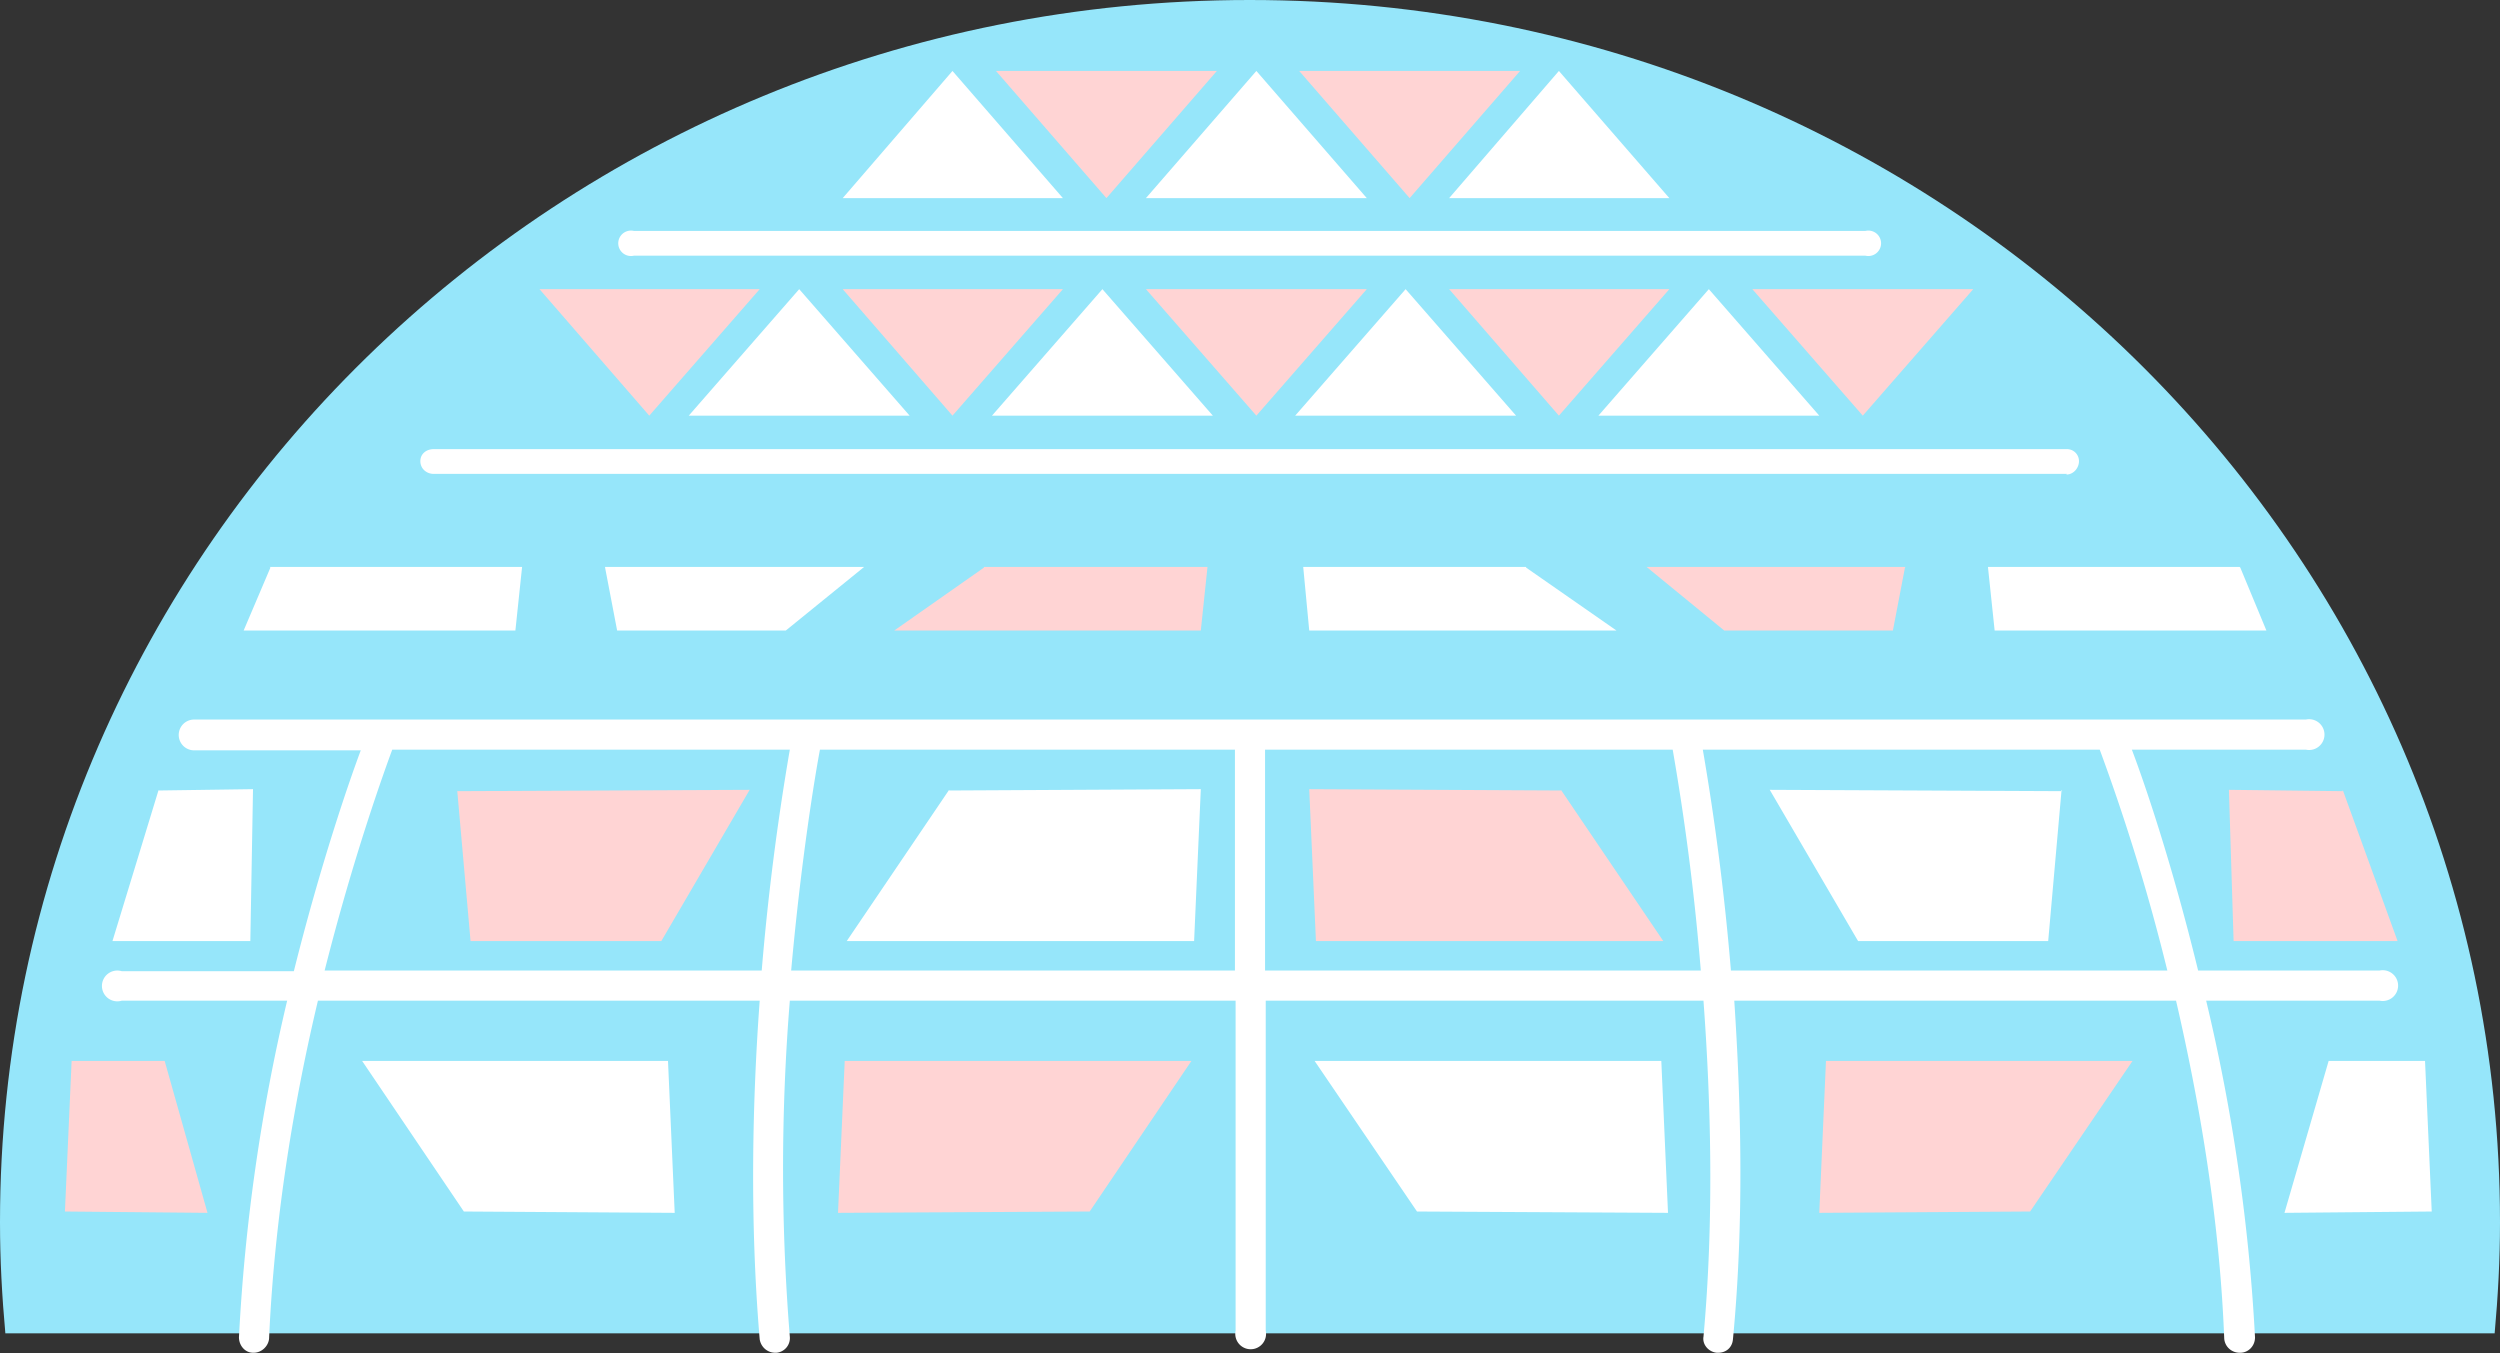<svg xmlns="http://www.w3.org/2000/svg" width="373.5" height="202.2">
  <rect width="100%" height="100%" fill="#333333" stroke="none"/>
  <path d="M186.7 0C83.6 0 0 81.7 0 182.6c0 5.6.3 11.1.8 16.6h371.9c.5-5.5.8-11 .8-16.6C373.5 81.7 289.9 0 186.7 0Z" style="fill:#96e6fa"/>
  <path d="M308.8 70.8h-244c-1.1 0-2-.8-2-1.9s.9-1.8 2-1.8h244c1 0 1.8.8 1.8 1.8s-.8 2-1.9 2ZM355.4 145h-27c-3.9-16-8-28-9.9-33h26a2.3 2.3 0 1 0 0-4.5H29a2.3 2.3 0 1 0 0 4.6h24.9c-1.8 4.8-6 17-10 33H18.2a2.3 2.3 0 1 0 0 4.4h24.7a280 280 0 0 0-7.2 50.3c0 1.2.9 2.3 2.1 2.3h.1c1.2 0 2.2-1 2.3-2.1.8-18.2 3.8-35.8 7.3-50.5h66c-1.1 15-1.5 32.9 0 50.6.2 1.2 1.2 2 2.3 2h.2a2.2 2.2 0 0 0 2-2.4 312.2 312.2 0 0 1 0-50.2h66.6v49.3a2.3 2.3 0 1 0 4.5 0v-49.3h65.4c1.1 15 1.6 32.6 0 50.2-.2 1.2.8 2.3 2 2.4h.2c1.2 0 2.1-.8 2.2-2 1.7-17.7 1.2-35.5.2-50.6h66c3.4 14.7 6.5 32.3 7.2 50.5.1 1.2 1.1 2.1 2.3 2.1h.1c1.2 0 2.2-1 2.2-2.3a279 279 0 0 0-7.3-50.3h25.9a2.3 2.3 0 1 0 0-4.5Zm-306.9 0c4.4-17.4 9-30 10.1-33H118a380 380 0 0 0-4.2 33H48.5Zm69.7 0c1.5-16.7 3.6-29.3 4.3-33h62v33h-66.3Zm70.8 0v-33h60.9a364 364 0 0 1 4.2 33H189Zm69.6 0a380 380 0 0 0-4.2-33h59.3a305 305 0 0 1 10.1 33h-65.2ZM278.7 38.2h-184a1.9 1.9 0 1 1 0-3.7h184a1.9 1.9 0 1 1 0 3.7ZM232.9 10.6l16.5 19h-32.9l16.4-19zM187.7 10.6l16.5 19h-33l16.5-19zM142.3 10.6l16.5 19h-32.9l16.4-19z" style="fill:#fff"/>
  <path d="m165.3 29.6-16.5-19h33l-16.5 19zM210.6 29.6l-16.5-19h33l-16.5 19zM278.3 62.1l16.5-18.9h-33l16.5 18.9zM232.9 62.1l16.5-18.9h-32.9l16.4 18.9zM187.7 62.1l16.5-18.9h-33l16.5 18.9zM142.3 62.1l16.5-18.9h-32.9l16.4 18.9zM97 62.1l16.5-18.9H80.6L97 62.1z" style="fill:#ffd4d4"/>
  <path d="m255.3 43.2 16.5 18.9h-33l16.5-18.9zM210 43.2l16.5 18.9h-33L210 43.2zM164.7 43.2l16.5 18.9h-33l16.5-18.9zM119.4 43.2l16.5 18.9h-33l16.5-18.9z" style="fill:#fff"/>
  <path d="m350 118 8.2 22.6h-24.5L333 118l17 .2ZM233.2 118l15.3 22.6h-51.9l-1-22.7 37.6.2Z" style="fill:#ffd4d4"/>
  <path d="m308 118-2 22.6h-28.4L264.4 118l43.7.2ZM23.7 118l-6.9 22.6h20.6l.4-22.7-14.1.2ZM141.8 118l-15.3 22.6h51.9l1-22.7-37.6.2Z" style="fill:#fff"/>
  <path d="m68.3 118 2 22.6h28.5L112 118l-43.7.2Z" style="fill:#ffd4d4"/>
  <path d="m334.7 84.8 3.9 9.4H298l-1-9.5h37.6ZM228 84.8l13.5 9.4h-45.9l-.9-9.5H228Z" style="fill:#fff"/>
  <path d="m284.6 84.8-1.8 9.4h-25.2L246 84.7h38.7Z" style="fill:#ffd4d4"/>
  <path d="m40.4 84.8-4 9.4H77l1-9.5H40.3Z" style="fill:#fff"/>
  <path d="m147 84.8-13.4 9.4h45.8l1-9.5H147Z" style="fill:#ffd4d4"/>
  <path d="m90.4 84.8 1.8 9.4h25.2l11.7-9.5H90.4ZM69.3 181l-15.2-22.5h45.7l1 22.7-31.5-.2ZM211.7 181l-15.3-22.5h51.8l1 22.7-37.5-.2Z" style="fill:#fff"/>
  <path d="m9.7 181 1-22.5h13.9l6.4 22.7-21.3-.2ZM303.3 181l15.3-22.5h-45.8l-1 22.7 31.5-.2ZM162.8 181l15.2-22.5h-51.8l-1 22.7 37.6-.2Z" style="fill:#ffd4d4"/>
  <path d="m363.3 181-1-22.5h-14.4l-6.6 22.7 22-.2Z" style="fill:#fff"/>
</svg>
